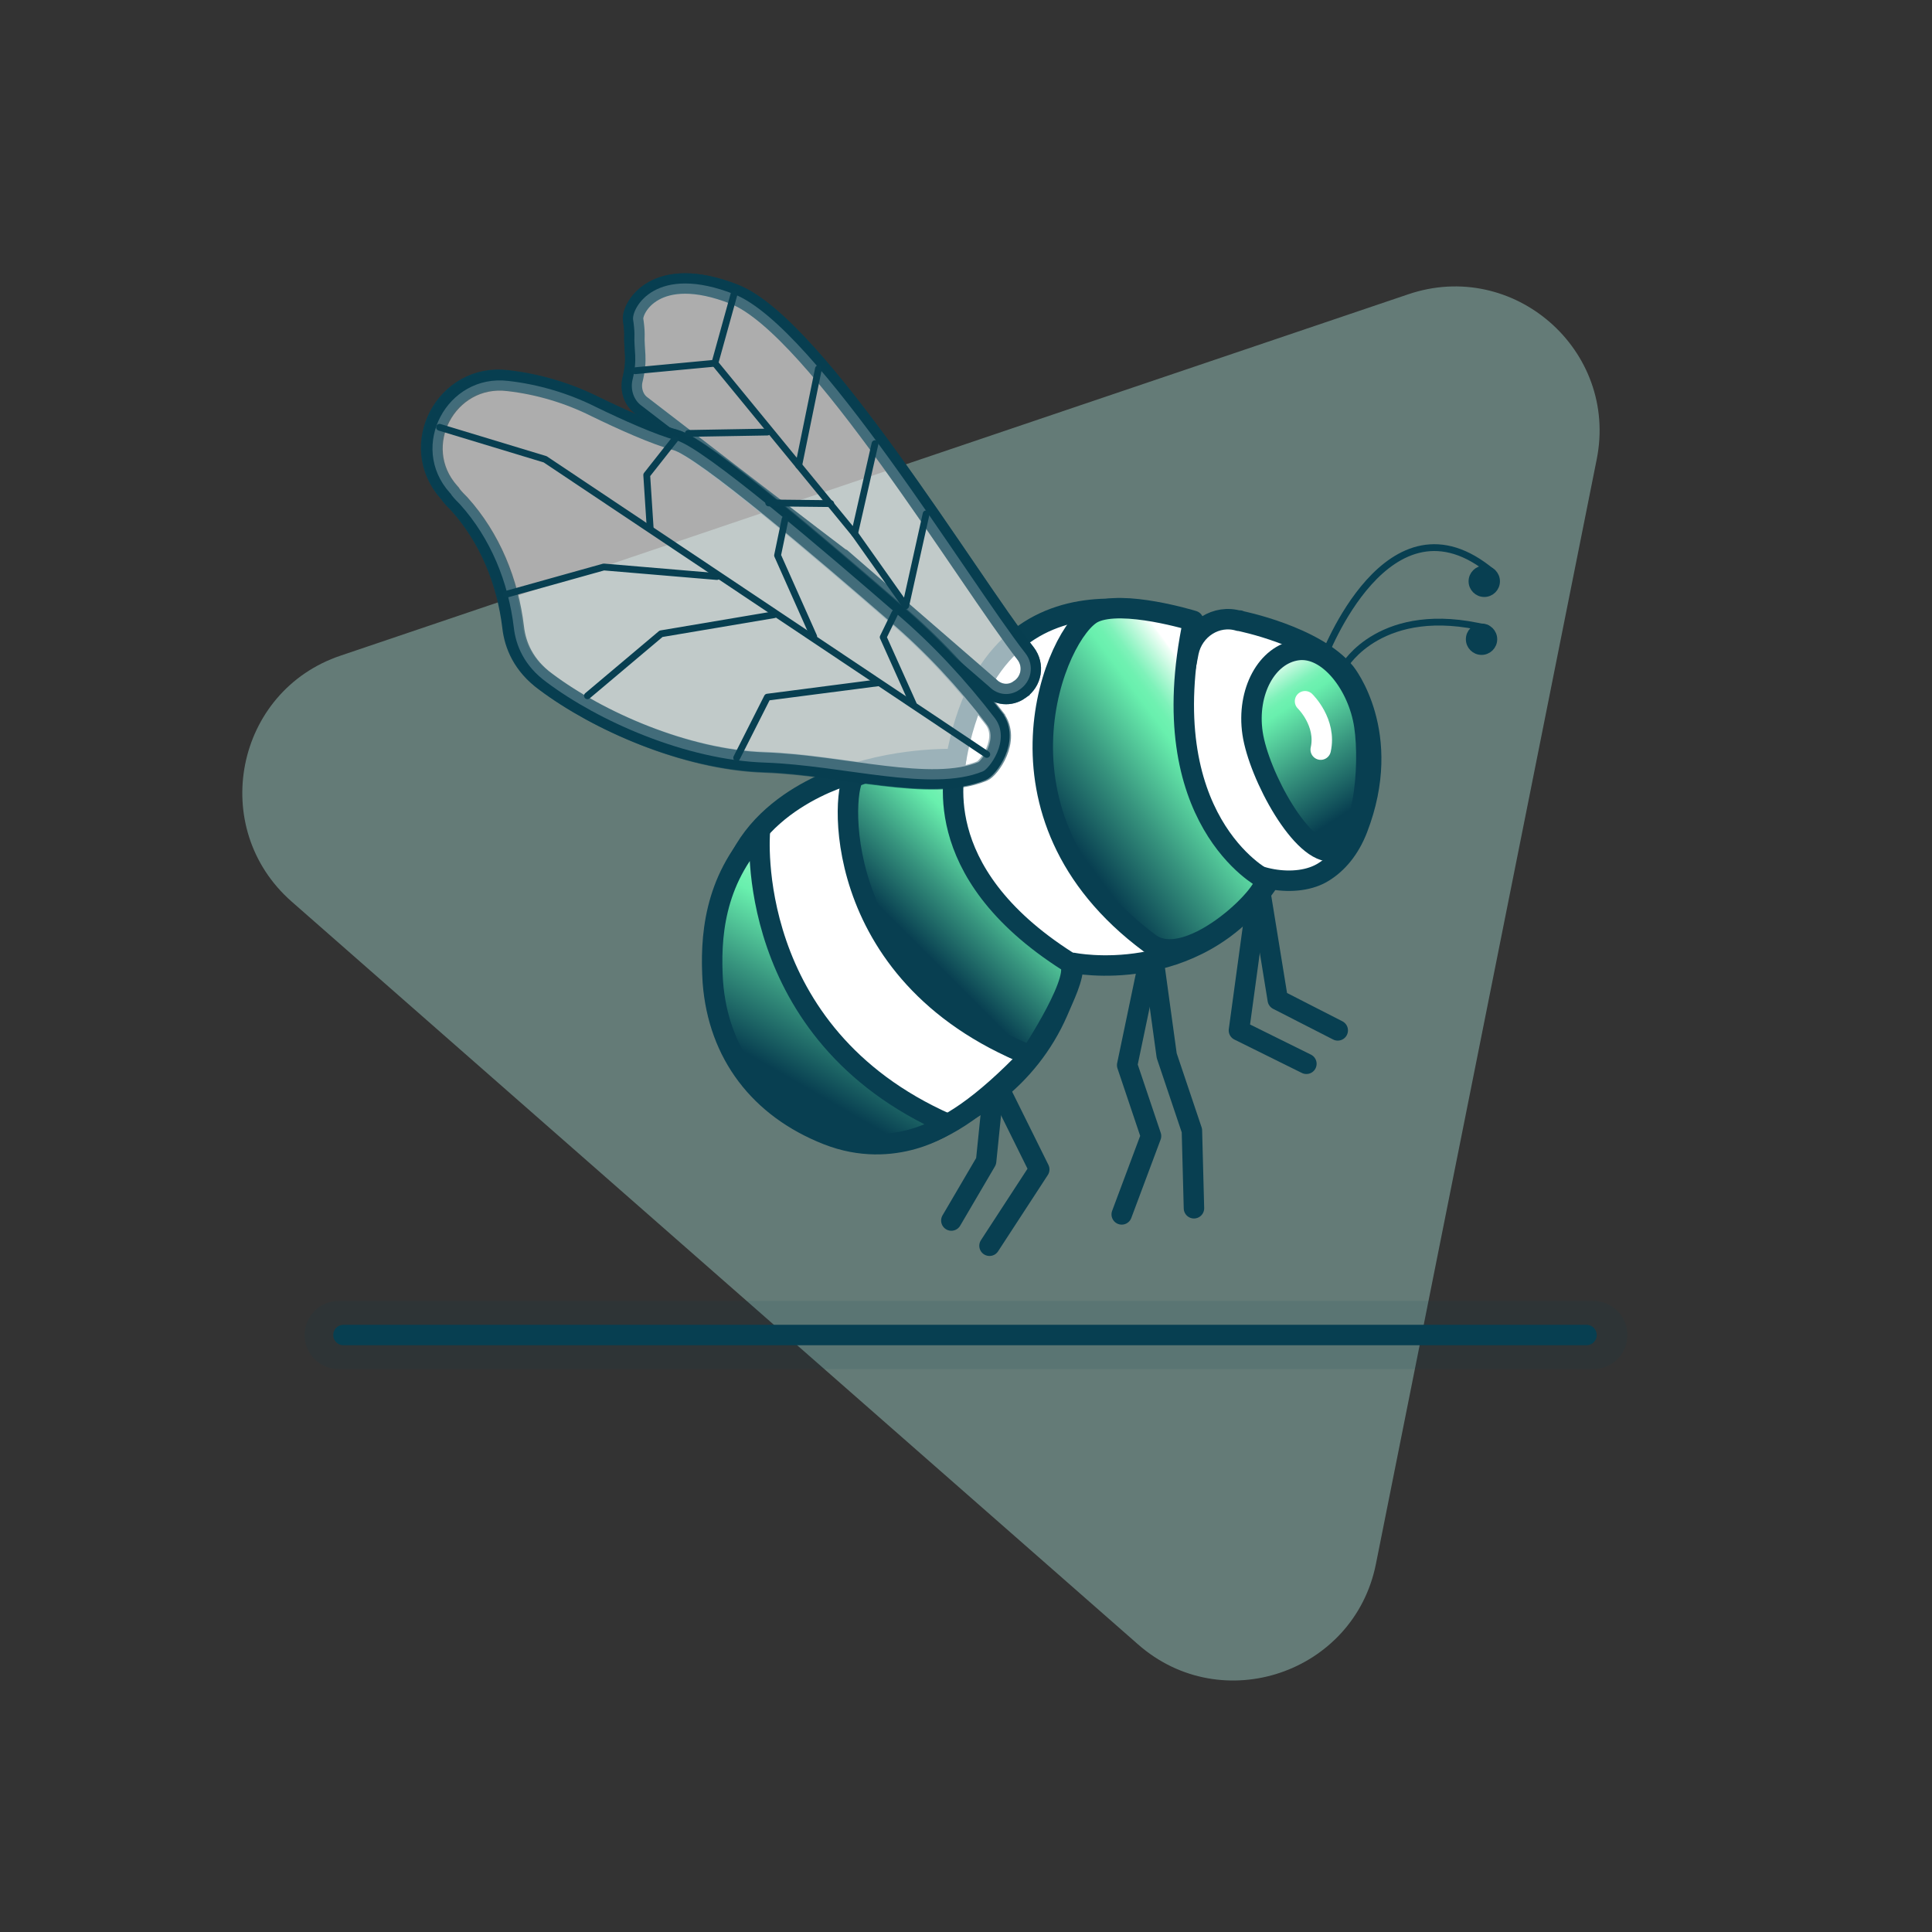 <?xml version="1.0" encoding="UTF-8"?><svg id="uuid-ffc22131-bcc1-4003-9308-c2e2c25c802c" xmlns="http://www.w3.org/2000/svg" xmlns:xlink="http://www.w3.org/1999/xlink" viewBox="0 0 283.5 283.5"><rect x="0" y="0" width="283.5" height="283.5" fill="#333333" stroke="none"/><defs><linearGradient id="uuid-261271c2-984e-407a-9b69-8f7237991ee9" x1="150.82" y1="161.37" x2="131.67" y2="142.22" gradientTransform="translate(0 283.29) scale(1 -1)" gradientUnits="userSpaceOnUse"><stop offset="0" stop-color="#fff"/><stop offset=".01" stop-color="#f1fef7"/><stop offset=".07" stop-color="#c1f9dd"/><stop offset=".12" stop-color="#9bf5c9"/><stop offset=".16" stop-color="#7ff2ba"/><stop offset=".2" stop-color="#6ff1b1"/><stop offset=".24" stop-color="#69f0ae"/><stop offset=".55" stop-color="#37947e"/><stop offset=".86" stop-color="#083f51"/></linearGradient><linearGradient id="uuid-e9d7c998-5b32-4744-b2ec-b94857bc1521" x1="130.78" y1="150.06" x2="113.85" y2="120.75" xlink:href="#uuid-261271c2-984e-407a-9b69-8f7237991ee9"/><linearGradient id="uuid-7045a2e8-f9b9-48e6-8ab5-fd9453bef410" x1="-494.94" y1="284.5" x2="-474.48" y2="264.74" gradientTransform="translate(602.96 487.34) rotate(13.13) scale(1 -1)" xlink:href="#uuid-261271c2-984e-407a-9b69-8f7237991ee9"/><linearGradient id="uuid-a4bd9246-78b9-4982-8579-54a538258f67" x1="179.69" y1="177.52" x2="152.99" y2="157.76" xlink:href="#uuid-261271c2-984e-407a-9b69-8f7237991ee9"/></defs><g id="uuid-7a1409c1-5bb2-44e7-948d-591a551391f6"><g><rect width="283.5" height="283.5" fill="rgba(255,255,255,0)"/><path d="M234.3,67.4l-32.4,162.1c-3.2,16-22.6,22.6-34.9,11.8L42.8,132.3c-12.3-10.8-8.3-30.9,7.2-36.1L206.6,43.2c15.5-5.3,30.9,8.2,27.7,24.2Z" fill="#97c5bc" isolation="isolate" opacity=".5"/><g><line x1="50.4" y1="195.9" x2="232.8" y2="195.9" fill="none" stroke="#083f51" stroke-linecap="round" stroke-linejoin="round" stroke-width="3"/><line x1="49.7" y1="195.9" x2="233.8" y2="195.9" fill="none" isolation="isolate" opacity=".1" stroke="#083f51" stroke-linecap="round" stroke-linejoin="round" stroke-width="10"/></g><path d="M140.3,111.4s-36.9-1.7-33.2,30.9c2,17.9,14.6,26,24.7,24.3,10.3-1.7,19.2-8.5,23.4-18.1,1-2.4,2.3-4.8,2.3-7.2,0,0,17.7,3.6,28.3-11.4,0,0-16.4-20.8-10.4-38.1,.1,0-29.3-12.7-35.1,19.6Z" fill="#fff" stroke="#083f51" stroke-linecap="round" stroke-linejoin="round" stroke-width="3"/><path d="M151.2,154.9s-30.1-11.3-26-41.4c-.7,.1-16.2,4.3-18.3,17.8-2.1,13.9,.9,27.3,14.4,33.5,9.1,4,15.8,4.8,29.9-9.9Z" fill="#fff" stroke="#083f51" stroke-linecap="round" stroke-linejoin="round" stroke-width="3"/><path d="M156.7,141.1c-21.1-13.4-16.4-28.3-16.4-29.7,0,0-8.8,0-14.9,2.6-1.8,.8-4.4,28.8,25.8,40.9,0,0,8.1-12.2,5.5-13.8Z" fill="url(#uuid-261271c2-984e-407a-9b69-8f7237991ee9)" stroke="#083f51" stroke-linecap="round" stroke-linejoin="round" stroke-width="3"/><path d="M111.5,122.1s-2.6,29.5,27.5,42.8c0,0-7.7,5.5-17.6,1.6s-16-11.8-16.8-22.4c-.4-6.4,.1-14.8,6.9-22Z" fill="url(#uuid-e9d7c998-5b32-4744-b2ec-b94857bc1521)" stroke="#083f51" stroke-linecap="round" stroke-linejoin="round" stroke-width="3"/><path d="M181.9,91.1s11.1,2.2,15.5,7.6c0,0,7.2,8.9,1.8,22.9-1.2,3.1-3,5.1-4.9,6.3-4,2.6-11.4,1.2-14.4-2.4-7.7-9.4-8-17.5-5.5-29.8,.7-3.4,4.1-5.6,7.4-4.6q.1-.1,.1,0Z" fill="#fff" stroke="#083f51" stroke-linecap="round" stroke-linejoin="round" stroke-width="3"/><path d="M183.8,107.6c.9,6.1,7.3,18,11.8,17.3,4.5-.6,5.5-12.4,4.6-18.4s-5.3-11.7-9.8-11.1c-4.5,.6-7.5,6.1-6.6,12.2Z" fill="url(#uuid-7045a2e8-f9b9-48e6-8ab5-fd9453bef410)" stroke="#083f51" stroke-linecap="round" stroke-linejoin="round" stroke-width="3"/><path d="M191.5,102.9s3.2,3.1,2.3,7.1" fill="none" stroke="#fff" stroke-linecap="round" stroke-linejoin="round" stroke-width="3"/><polyline points="184.5 131.4 181.8 151.2 191.7 156.1" fill="none" stroke="#083f51" stroke-linecap="round" stroke-linejoin="round" stroke-width="3"/><polyline points="168.2 142.9 165.4 156.3 168.9 166.7 164.6 178.2" fill="none" stroke="#083f51" stroke-linecap="round" stroke-linejoin="round" stroke-width="3"/><polyline points="169.4 141.8 171.2 154.9 174.9 165.9 175.2 177.3" fill="none" stroke="#083f51" stroke-linecap="round" stroke-linejoin="round" stroke-width="3"/><polyline points="145.7 160.6 144.7 170.4 139.6 179.1" fill="none" stroke="#083f51" stroke-linecap="round" stroke-linejoin="round" stroke-width="3"/><polyline points="146.9 160.3 152.5 171.6 145.2 182.8" fill="none" stroke="#083f51" stroke-linecap="round" stroke-linejoin="round" stroke-width="3"/><polyline points="185 131.3 187.5 146.7 196.3 151.2" fill="none" stroke="#083f51" stroke-linecap="round" stroke-linejoin="round" stroke-width="3"/><path d="M185.4,128.9s-16.5-8.6-10.3-37.8c0,0-10.4-3.2-14.6-1.2-5.5,2.6-17.1,29.7,8.2,48.5,5.9,4.4,18.6-8.4,16.7-9.5Z" fill="url(#uuid-a4bd9246-78b9-4982-8579-54a538258f67)" stroke="#083f51" stroke-linecap="round" stroke-linejoin="round" stroke-width="3"/><g><path d="M149.6,101.2c1.8-1.2,2.2-3.6,.9-5.3-8.3-10.6-30.7-47.9-42.7-52.7-11.6-4.6-15.1,2-14.9,3.7,.1,.6,.2,1.5,.2,2.1-.1,2.6,.5,3.6-.3,6.8-.3,1.4,.2,2.9,1.3,3.7,6.6,5.1,27.7,21.3,29.2,22.4,.1,0,.1,.1,.2,.1l21.7,18.8c1.2,1.2,3,1.4,4.4,.4h0Z" fill="none" stroke="#083f51" stroke-miterlimit="10" stroke-width="3"/><path d="M149.6,101.2c1.8-1.2,2.2-3.6,.9-5.3-8.3-10.6-30.7-47.9-42.7-52.7-11.6-4.6-15.1,2-14.9,3.7,.1,.6,.2,1.5,.2,2.1-.1,2.6,.5,3.6-.3,6.8-.3,1.4,.2,2.9,1.3,3.7,6.6,5.1,27.7,21.3,29.2,22.4,.1,0,.1,.1,.2,.1l21.7,18.8c1.2,1.2,3,1.4,4.4,.4h0Z" fill="#fff" isolation="isolate" opacity=".6" stroke="#083f51" stroke-miterlimit="10" stroke-width="3"/><path d="M145.8,105.4c-4.3-5.6-9.1-10.8-14.5-15.4-9.8-8.5-28.3-24.4-32.3-25.5-3-.8-7.9-3-11.8-4.9-4-2-8.4-3.3-12.8-3.8h0c-9-1.1-14.7,9.6-8.6,16.4,.1,.1,.2,.2,.3,.4,.4,.5,.8,.9,1.2,1.3,4.5,5,7.1,11.4,7.9,18.1,.3,2.6,1.5,5.6,4.8,8,7.6,5.7,20.4,11.4,32,11.8s24.4,4.4,32,1.3c.9-.3,4.2-4.6,1.8-7.7Z" fill="none" stroke="#083f51" stroke-miterlimit="10" stroke-width="3"/><path d="M146,105.4c-4.3-5.6-9.1-10.8-14.5-15.4-9.8-8.5-28.3-24.4-32.3-25.4-3-.8-7.9-3-11.8-4.9-4-2-8.4-3.3-12.8-3.8h0c-9-1.1-14.7,9.6-8.6,16.4,.1,.1,.2,.2,.3,.4,.4,.5,.8,.9,1.2,1.3,4.5,5,7.1,11.4,7.9,18.1,.3,2.6,1.5,5.6,4.8,8,7.6,5.7,20.4,11.4,32,11.8s24.4,4.4,32,1.3c.9-.3,4.2-4.6,1.8-7.8Z" fill="#fff" isolation="isolate" opacity=".6" stroke="#083f51" stroke-miterlimit="10" stroke-width="3"/><polyline points="144.8 110.7 80 67.4 64.5 62.7" fill="none" stroke="#083f51" stroke-linecap="round" stroke-linejoin="round"/><polyline points="105.2 84.6 88.6 83.2 74.3 87.2" fill="none" stroke="#083f51" stroke-linecap="round" stroke-linejoin="round"/><polyline points="95.4 77.4 94.9 69.7 99 64.5" fill="none" stroke="#083f51" stroke-linecap="round" stroke-linejoin="round"/><polyline points="113.6 90.2 97 93 86.2 102.1" fill="none" stroke="#083f51" stroke-linecap="round" stroke-linejoin="round"/><polyline points="128.8 100.2 112.6 102.3 108.1 111.2" fill="none" stroke="#083f51" stroke-linecap="round" stroke-linejoin="round"/><polyline points="119.4 93.4 114.1 81.5 115.2 76.2" fill="none" stroke="#083f51" stroke-linecap="round" stroke-linejoin="round"/><polyline points="134 103.3 129.6 93.5 131.3 90" fill="none" stroke="#083f51" stroke-linecap="round" stroke-linejoin="round"/><line x1="120.1" y1="54.1" x2="117.2" y2="68.3" fill="none" stroke="#083f51" stroke-linecap="round" stroke-linejoin="round"/><polyline points="128.4 65.1 125.4 78.3 104.9 53.3 107.7 43.2" fill="none" stroke="#083f51" stroke-linecap="round" stroke-linejoin="round"/><polyline points="135.9 75.4 132.9 88.9 125.4 78.3" fill="none" stroke="#083f51" stroke-linecap="round" stroke-linejoin="round"/><line x1="104.9" y1="53.3" x2="93.2" y2="54.4" fill="none" stroke="#083f51" stroke-linecap="round" stroke-linejoin="round"/><line x1="112.6" y1="63.4" x2="101" y2="63.6" fill="none" stroke="#083f51" stroke-linecap="round" stroke-linejoin="round"/><line x1="121.9" y1="73.9" x2="112.8" y2="73.8" fill="none" stroke="#083f51" stroke-linecap="round" stroke-linejoin="round"/></g><path d="M194.2,96.6s9.5-25.5,24.8-12.6" fill="none" stroke="#083f51" stroke-linecap="round" stroke-linejoin="round"/><path d="M197.3,97.7s5.4-9.3,20.9-5.5" fill="none" stroke="#083f51" stroke-linecap="round" stroke-linejoin="round"/><circle cx="217.8" cy="85.3" r="1.8" fill="#083f51" stroke="#083f51" stroke-linecap="round" stroke-linejoin="round"/><circle cx="217.4" cy="93.8" r="1.8" fill="#083f51" stroke="#083f51" stroke-linecap="round" stroke-linejoin="round"/></g></g></svg>